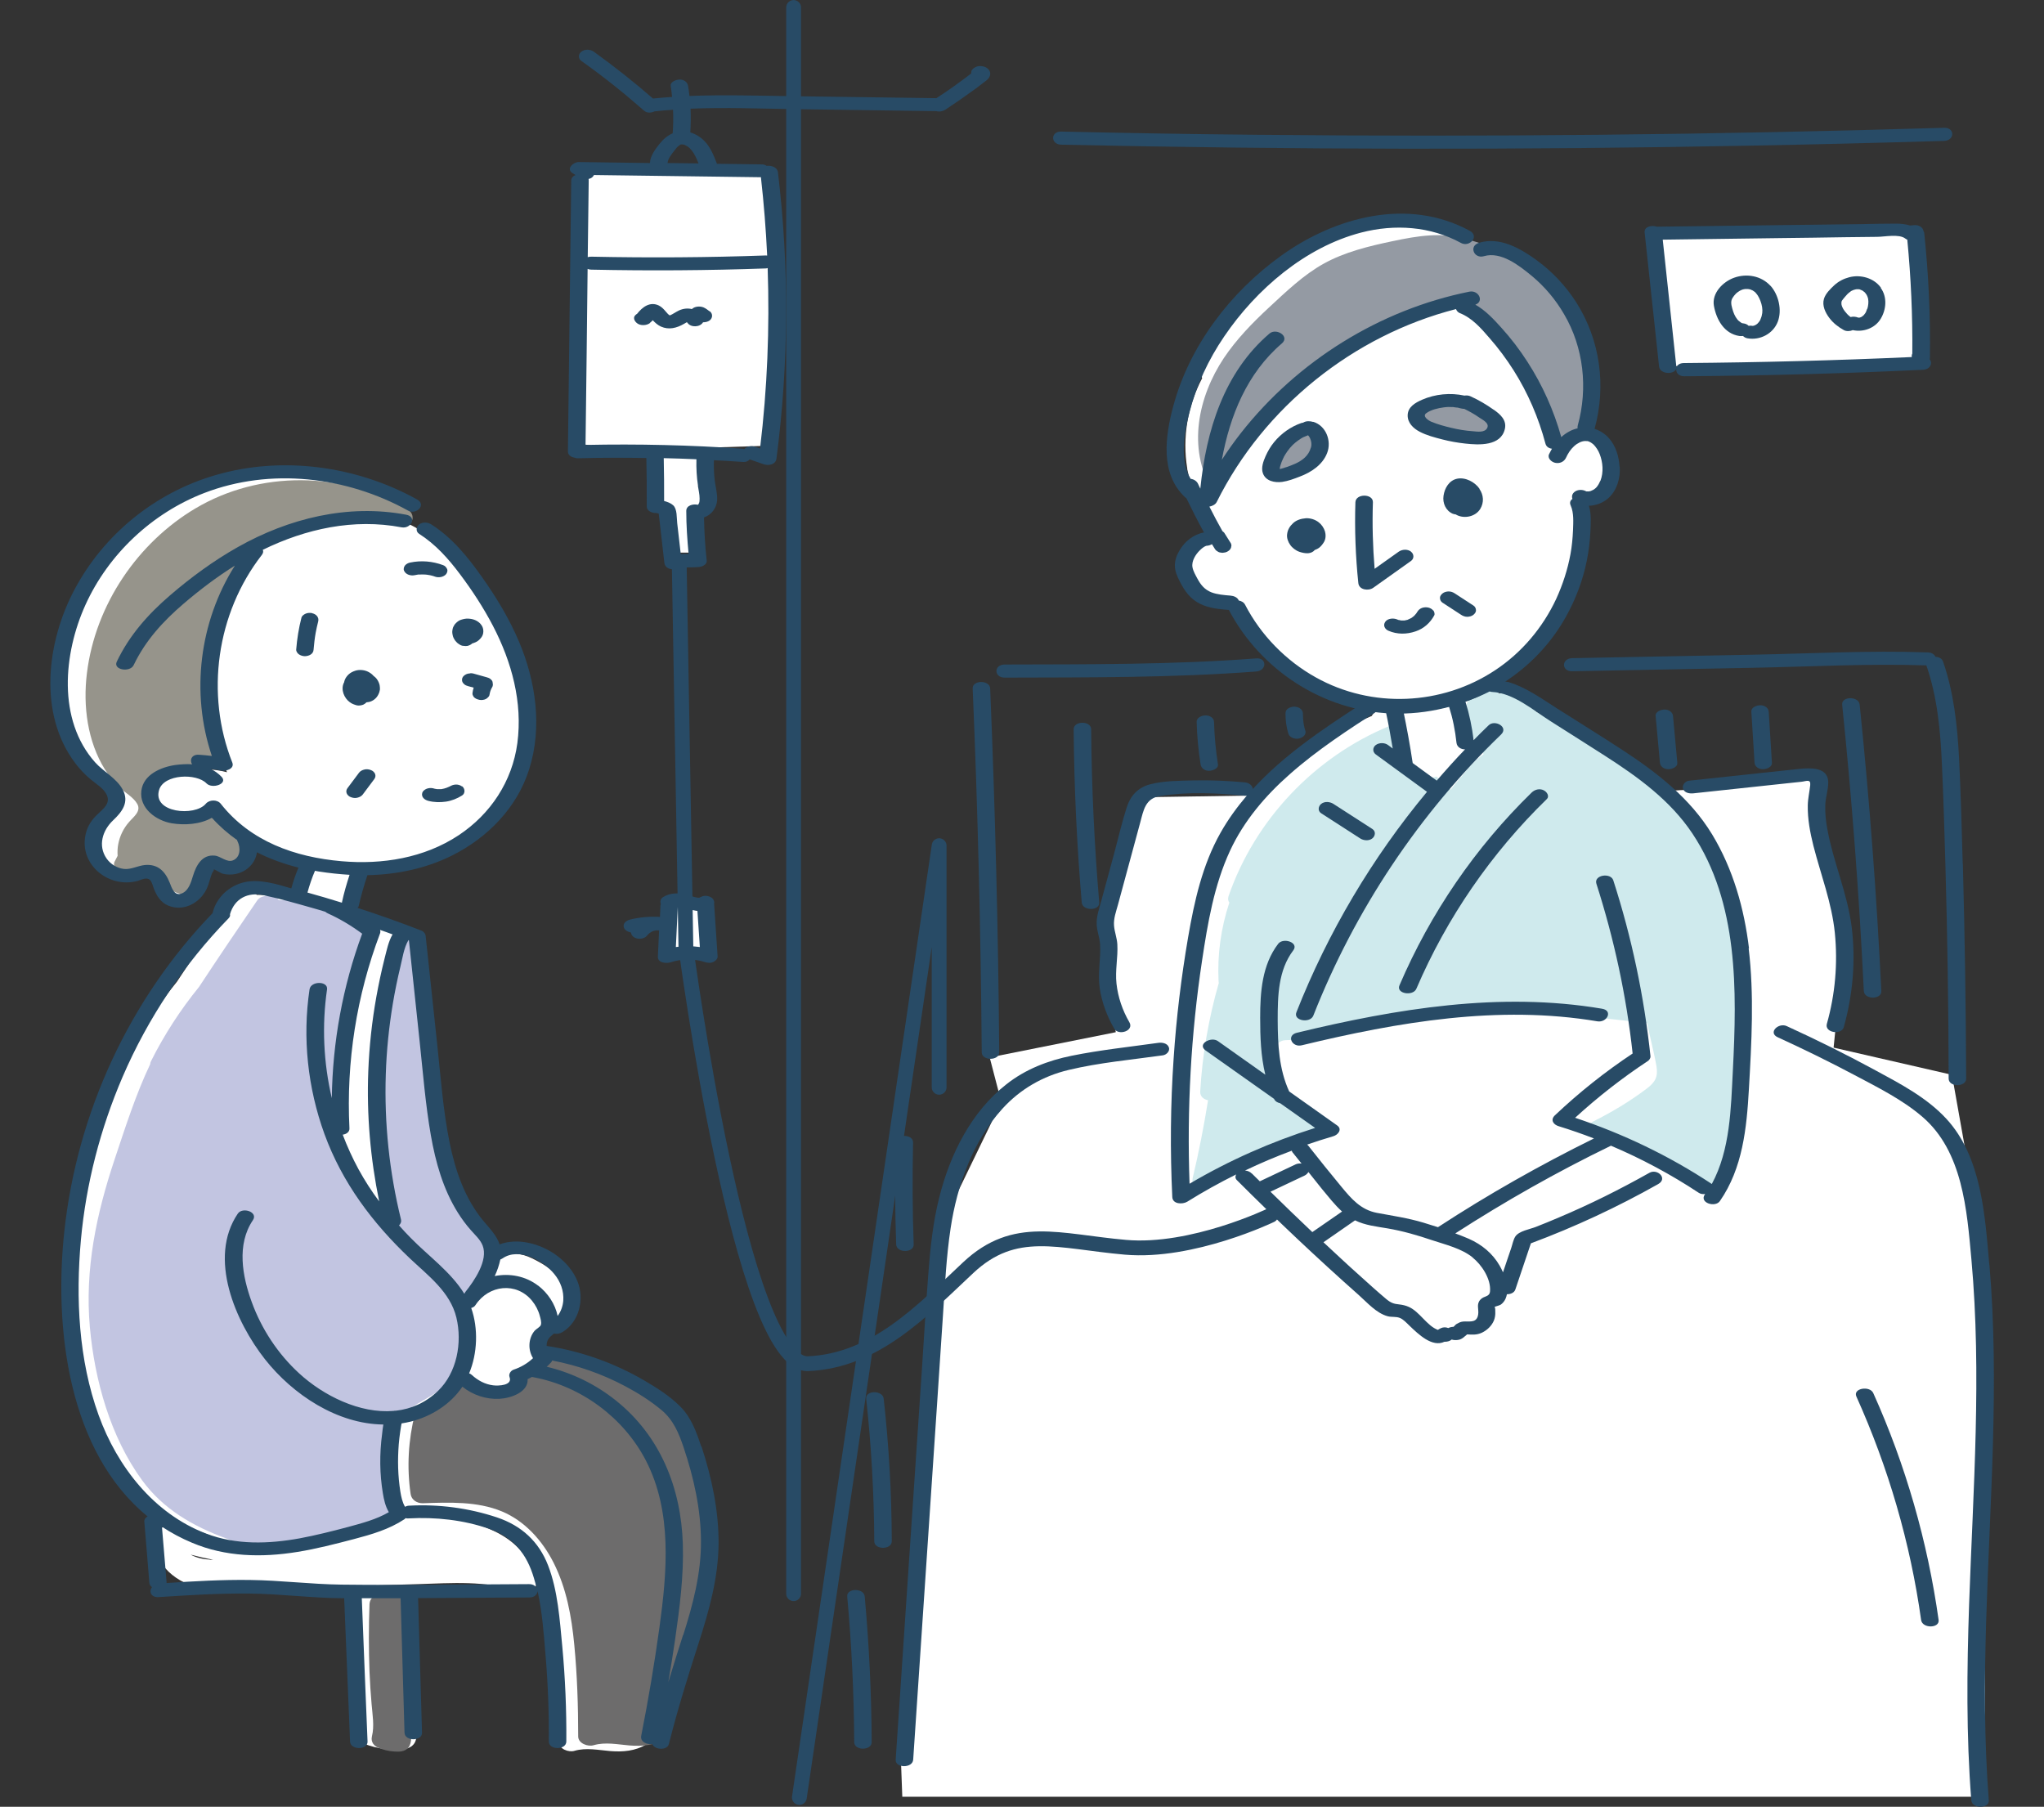 <?xml version="1.0" encoding="UTF-8"?><svg id="_レイヤー_2" xmlns="http://www.w3.org/2000/svg" viewBox="0 0 167 147.61"><rect x="0" y="0" width="167" height="147.61" fill="#333333" stroke="none"/><defs><style>.cls-1{fill:#c2c5e1;}.cls-2{fill:#fff;}.cls-3{fill:#284b66;}.cls-4{stroke:#284b66;stroke-linecap:round;stroke-linejoin:round;stroke-width:1.21px;}.cls-4,.cls-5{fill:none;}.cls-6{fill:#cfeaed;}.cls-7{fill:#96948b;}.cls-8{fill:#949aa3;}.cls-9{fill:#6d6c6c;}</style></defs><g id="_レイヤー_4"><path class="cls-2" d="m131.21,37.55c-.14-.84-.57-1.64-1.43-1.89.26-2.4.07-5.01-.43-7.33-.5-2.32-1.6-4.55-3.46-6.08-.77-.64-4.18-2.94-5.51-2.14-1.65-1.14-3.59-1.81-5.61-1.96-2.5-.18-4.86.65-7.08,1.72-2.19,1.05-4.05,2.48-5.58,4.36-1.43,1.74-2.53,3.72-3.61,5.69-.01.02-.03.05-.04.07-.01.02-.02.04-.03.06-.06.11-.12.22-.18.33-.11.2-.1.38-.03.52-1.2,2.26-1.63,4.85-1.22,7.37,0,.06,0,.11.03.18.08.44.18.87.31,1.3.06.19.22.31.41.37.11.2.23.4.36.6.04.06.1.11.16.16,0,.08.03.16.07.24.36.67.77,1.31,1.2,1.93-1.12.38-2.12,1.2-2.37,2.14-.02.09-.03.18-.04.26-.25.33-.38.75-.33,1.17.1.77.64,1.36,1.3,1.73.26.15.55.27.85.36.31.19.66.34,1.03.41.41.07.82.1,1.24.08.39.89.9,1.71,1.5,2.47.82,1.18,1.77,2.26,2.93,3.12.68.5,1.42.91,2.19,1.23.12.24.4.41.67.48.74.2,1.48.39,2.23.58.75.28,1.52.48,2.32.57.18.02.38.02.57-.02,0,.14.03.29.07.45.17.77.39,1.53.58,2.3.16.64.24,1.43.71,1.94.44.48,1.15.78,1.7,1.12.5.31,1.15.3,1.57-.15.56-.62,1.15-1.21,1.76-1.78.2-.18.39-.44.26-.73-.52-1.13-.9-2.32-1.1-3.54,1.01-.61,1.98-1.29,2.9-2.03.11-.06.22-.12.33-.18,1.51-.85,3.29-1.82,4.23-3.35.29-.47.43-1,.59-1.51,1.64-2.68,2.45-5.77,2.31-8.9.54-.12,1.03-.43,1.36-.93.53-.79.48-1.85.33-2.75Z"/><path class="cls-8" d="m129.66,33.22c-.03-.77-.11-1.54-.23-2.3-.03-1.71-.4-3.41-1.12-4.96-.39-.85-.94-1.9-1.65-2.73-.46-.76-1.08-1.36-1.92-1.58,0,0,0,0,0-.01-1.45-1.02-3.16-1.59-4.84-2.09-2.07-.62-4.09-.28-6.16.16-1.9.4-3.88.88-5.59,1.83-1.66.92-3.1,2.31-4.48,3.59-1.35,1.25-2.64,2.58-3.67,4.11-2.12,3.18-2.99,7.36-.98,10.79,0,0,0,0,0,0,0,0,0,0,0,0,.02.04.04.07.06.11.16-.27.34-.53.52-.78,0,0,0-.01.01-.02-.02-.11-.05-.21-.06-.32.17-.03.32-.12.41-.28,1.15-2.11,2.52-4.08,4.07-5.89.19-.19.38-.37.58-.56.08-.02.16-.06.23-.12.6-.59,1.23-1.16,1.87-1.7.86-.68,1.75-1.31,2.67-1.91,0,0,.01,0,.02,0,1.15-.67,2.29-1.35,3.44-2.02,1.98-1.01,4.1-1.77,6.28-1.84.02.07.04.13.06.19.06,0,.12.02.18.04,1.1.37,1.95,1.26,2.69,2.11.78.89,1.55,1.82,2.18,2.81.78,1.23,1.37,2.57,2.06,3.85.07.14.14.27.21.41.1-.04.19-.08.27-.13.11.26.21.53.3.8-.03.1-.07.19-.1.29.14.31.28.62.4.94.2.05.42.04.56-.04.48-.26.99-.55,1.33-.99.41-.52.43-1.13.41-1.76Z"/><path class="cls-2" d="m93.53,65.13l10.3-.16,24.1.16,12.84-.79,7.77-.95-.63,3.96s1.27,5.39,1.9,6.5.48,6.98.48,6.98l-.48,4.76,9.67,2.22,2.54,14.27.16,18.71v26h-88.46l-.16-4.28,2.54-29.8.95-12.84,4.76-9.83-.95-3.65,10.3-2.06-.63-5.39v-4.12l3.01-9.67Z"/><path class="cls-2" d="m41.36,52.87c-.8-2.18-2.03-4.2-3.5-6-.75-.91-1.57-1.77-2.43-2.58-.9-.85-1.74-1.58-3.02-1.7-1.2-.12-2.47-.02-3.68.08-1.26.1-2.51.27-3.73.6-2.25.61-4.53,1.6-5.43,3.9-1.06,2.71-1.88,5.65-2.13,8.55-.12,1.43-.07,2.87.18,4.28.11.64.26,1.28.47,1.9.12.36.26.7.4,1.05.02.05.04.09.06.14-1.16-.31-2.41-.32-3.57,0-.94.26-2.36.76-2.62,1.83-.29,1.2,1.07,1.95,2.08,1.96.93,0,1.86-.35,2.71-.79.17.29.4.54.65.76.84.75,1.86,1.35,2.87,1.84,1.03.51,2.14.89,3.26,1.14.21.05,1.22.07,1.35.27.03.04-.35.83-.38.92-.12.33-.25.66-.37.99-.08.21-.01.45.13.62-.03.3.14.58.47.7.68.25,1.35.49,2.03.74.56.21,1.43.08,1.5-.65.07-.67.29-1.27.66-1.82.11-.17.15-.32.14-.45,2.02-.13,4.06-.08,5.92-.94,2-.92,3.8-2.38,5.13-4.13,1.27-1.67,2.13-3.66,2.32-5.76.23-2.48-.6-5.15-1.44-7.45Z"/><path class="cls-2" d="m45.87,104.69c-.43-.7-1.12-1.2-1.83-1.59-.73-.4-1.6-.83-2.45-.62-.92.23-1.36,1.35-1.82,2.09-.51.82-1.03,1.64-1.54,2.46-.32.51.03.91.5,1.06-.3.8-.49,1.64-.55,2.5-.04.66-.08,1.54.28,2.11.41.64,1.24.93,1.97.94.73,0,1.51-.29,1.93-.91.18-.27.26-.58.43-.85.12-.2.28-.23.49-.34.31-.17.61-.39.75-.72.17-.38.02-.7.04-1.08.03-.6.78-.93,1.19-1.26,1.22-.97,1.4-2.48.6-3.79Z"/><path class="cls-2" d="m106.44,94.48c-.22-.39-.76-.53-1.18-.43-.7.17-1.36.43-1.99.77-.26.1-.53.19-.78.31-.21.1-.39.22-.54.39-.13.15-.24.38-.21.59.03.21.11.4.29.53.2.14.46.24.71.22.03,0,.07,0,.1,0,0,0,.02,0,.04,0,.05.01.12.03.02,0,0,0,0,0,.02,0,.21.06.42.09.65.04.21-.04.47-.16.6-.34.09-.13.15-.29.13-.44.11-.04.22-.09.34-.13.47-.19.94-.37,1.41-.56.37-.15.62-.56.41-.94Z"/><path class="cls-2" d="m136.05,95.55c-.82-.7-1.65-1.6-2.68-1.96-1.12-.39-2.16-.02-3.15.47-.13,0-.26.04-.38.1-1.48.76-2.92,1.6-4.33,2.5-.48.3-.96.61-1.42.94-1.47.66-2.96,1.27-4.38,2.02-.43.23-.86.47-1.28.72-.25.15-.76.56-.93.58-.19.02-.62-.16-.8-.21l-.82-.22-1.77-.47c-1-.26-2.18-.79-3.22-.71-1.09.08-2.02,1.12-2.83,1.76-.54.43-.28.89.18,1.11.82.91,1.63,1.83,2.46,2.73.74.8,1.54,1.55,2.57,1.96.52.21,1.1.3,1.58.58.51.29.44.68.73,1.12.6.91,2.05.6,2.93.38,2.12-.52,3.48-2.56,4.55-4.34.28-.46.54-.94.74-1.44.21-.52.24-1.19.52-1.67.24-.42.77-.57,1.2-.74.65-.26,1.31-.51,1.96-.77,2.79-1.09,5.57-2.19,8.36-3.28.55-.22.63-.81.2-1.18Z"/><path class="cls-2" d="m32.96,40.89c-5.57-3.1-12.76-3.19-18.35-.06-4.93,2.76-8.66,7.81-9.4,13.47-.35,2.68.05,5.56,1.55,7.85.35.53.76,1,1.22,1.43.48.45,1.25.82,1.59,1.4.35.6-.35,1.06-.71,1.46-.48.51-.8,1.13-.94,1.82-.27,1.35.19,3.07,1.61,3.56.54.19,1.13.17,1.68.03.29-.07.58-.18.86-.28.15-.06.65-.34.82-.28.22.08.32.75.41.98.26.63.82,1.12,1.5,1.25.67.12,1.49-.14,1.76-.81.29-.71-.04-1.51.32-2.21,0-.02.04-.05.07-.08.07.09.25.22.26.23.37.27.88.37,1.33.28.76-.15,1.31-.83,1.31-1.61-.01-1.82-2.1-2.57-3.6-2.63-1.21-.05-3.83.38-3.87-1.53-.04-2.01,2.4-2.33,3.88-2.39.39-.02,1.05-.24,1-.75-.45-4.75.06-9.75,1.82-14.22.8-2.03,2.21-3.22,4.25-3.94,2.29-.81,4.78-1.1,7.17-1.47.16-.03.32-.1.45-.21.27.19.67.23.97.19.26-.04.52-.07.78-.11.83-.11.91-1,.24-1.37Z"/><path class="cls-7" d="m33.26,41.6c-5.25-3.1-12.03-3.19-17.3-.06-4.65,2.76-8.17,7.81-8.86,13.47-.33,2.68.05,5.56,1.47,7.85.33.53.71,1,1.15,1.43.45.45,1.18.82,1.5,1.4.33.6-.33,1.06-.67,1.46-.45.51-.76,1.13-.89,1.82-.06.3-.07.63-.05.95-.08.16-.17.32-.25.48-.17.36.17.7.46.85.04.02.08.03.11.05.04.08.06.17.11.25.11-.05.23-.08.36-.11,0,0,.01,0,.02,0,.12.02.25.02.38.02.09.02.18.06.26.11.58-.13,1.16-.11,1.66.33.18.16.32.35.44.55.14-.05.28-.11.42-.16,0,0,0,0,0,0,.1.13.21.25.34.36.23.19.52.31.83.38.05.13.12.25.19.36.08-.11.16-.22.25-.32.34,0,.67-.09.94-.28.57-.4.66-1.13.96-1.71.11-.21.24-.37.42-.52,0,0,.01,0,.02-.01.1.04.24.11.27.12.7.29,1.82.24,2.16-.56.32-.76-.43-1.35-.91-1.81-.24-.23-.48-.49-.73-.74,0-.02,0-.03,0-.05-.02,0-.04,0-.06-.01-.39-.37-.83-.7-1.35-.79-.45-.07-.93.02-1.34.22-.16.08-.34.22-.51.34-.55-.14-1-.44-1.13-1.04-.36-.09-.71-.23-1.03-.44-.32-.2-.51-.6-.39-.97.52-1.71,2.68-1.84,4.1-1.26.09-.01.17-.02.26-.03-.02-.4.17-.83.6-.89.4-.06,1.01.03.94-.47-.05-.33-.24-.66-.36-.97-.14-.38-.23-.76-.33-1.15-.44-1.72-.54-3.5-.39-5.26.15-1.81.48-3.6,1.15-5.29.3-.75.65-1.43,1.12-2.09.31-.43.66-.86.89-1.35-.13-.35-.06-.76.35-1.01,3.77-2.26,8.39-2.93,12.76-2.39.22-.32.12-.8-.31-1.05Z"/><path class="cls-8" d="m107.54,35.65c-.2-.14-.46-.23-.71-.22-.24,0-.51.06-.71.22-.71.6-1.33,1.3-1.79,2.11-.07.08-.11.17-.12.28-.03.1-.02.2.02.3.07.2.27.37.46.45.24.1.52.14.77.08.08-.03.16-.05.24-.08.14-.06.26-.15.36-.27.33-.57.74-1.1,1.2-1.56.09-.08.18-.17.27-.24.16-.13.29-.31.29-.53,0-.2-.13-.42-.29-.53Z"/><path class="cls-8" d="m121.44,33.89c-.95-.35-1.93-.58-2.93-.69-.08-.03-.16-.06-.24-.1-.35-.16-.89-.14-1.22.12-.09.04-.17.08-.24.13-.04.03-.08.06-.11.1-.32.06-.61.26-.61.63,0,.39.4.55.71.65.46.15.91.3,1.37.45.43.14.86.28,1.3.35.54.08,1.08.07,1.62-.02.21-.03.4-.19.48-.38.15-.09.28-.22.33-.38.1-.35-.11-.72-.46-.85Z"/><path class="cls-2" d="m142.02,77.18c-.47-2.9-1.37-5.69-2.88-8.22-1.42-2.37-3.39-4.39-5.58-6.07-2.27-1.73-4.78-3.12-7.37-4.31-.48-.31-.96-.62-1.45-.91-1.65-.98-3.66-1.62-5.39-.44-.14.1-.32.34-.29.53.15,1.23.45,2.41.92,3.54-.82.91-1.63,1.83-2.45,2.74-.85-.76-1.69-1.52-2.53-2.29-.56-.51-.65-.84-.62-1.58.03-.68-.15-1.25-.51-1.82-.38-.61-1.54-.42-1.79.14-6.09,2.52-10.96,7.65-13.12,13.88-.08.22-.04.4.06.54-.68,2.06-.99,4.22-.88,6.42,0,.05.01.09.02.14-.83,2.89-1.35,5.87-1.52,8.88-.02.39.27.63.64.71-.34,2.12-.75,4.23-1.25,6.33-.23.96,1.08,1.08,1.67.73,2.95-1.76,6.2-2.92,9.59-3.48.36-.06.93-.48.7-.92-.47-.89-1.09-1.64-1.94-2.18-.41-.26-.96-.38-1.34-.66-.37-.27-.43-.94-.51-1.36-.15-.8-.32-1.9.23-2.59.33-.42.89-.52,1.38-.64.63-.15,1.26-.29,1.89-.43,1.96-.44,3.92-.88,5.88-1.28,2.24-.15,4.46-.43,6.66-.84,4.32-.02,8.68.58,12.93,1.03.07.33.15.67.22,1,.18.85.41,1.7.55,2.55.14.86-.12,1.29-.79,1.8-1.37,1.04-2.86,1.93-4.4,2.7-.73.36-.54,1.22.24,1.37,3.61.67,6.94,2.23,9.78,4.55.4.33,1.53.33,1.67-.33,1.29-6.3,2.62-12.79,1.59-19.23Z"/><path class="cls-6" d="m142.8,79.91c-.53-4.65-2.03-9.16-4.49-13.14-1.01-1.12-2.13-2.13-3.32-3.04-2.27-1.73-4.78-3.12-7.37-4.31-.48-.31-.96-.62-1.45-.91-.2-.12-.4-.23-.61-.34-.11-.14-.24-.28-.35-.41-.65-.71-1.48-1.17-2.47-1.14-.08,0-.16.02-.24.03-.45-.44-1.45-.32-1.71.21-.08,0-.15,0-.22.02-.16.04-.31.1-.44.19-.14.1-.32.34-.29.53.02.1.04.2.05.3-.11.37-.02.79.06,1.17.09.44.24.87.44,1.27.11.23.32.39.56.48.08.27.17.54.26.8-.68.46-1.23,1.08-1.74,1.74-.33.37-.64.75-.94,1.14-.39-.35-.78-.71-1.17-1.06-.03.01-.06.03-.1.04-.99.3-1.66-.74-2-1.49-.36-.78-.65-1.6-.83-2.43-.06-.28,0-.54.16-.75-.44-.03-.93.17-1.09.51-6.09,2.52-10.96,7.65-13.12,13.88-.08.22-.04.4.06.54-.68,2.06-.99,4.22-.88,6.42,0,.05.01.09.02.14-.83,2.89-1.35,5.87-1.52,8.88-.02.39.27.63.64.71-.34,2.12-.75,4.23-1.25,6.33-.11.48.16.75.53.86.97-.52,1.99-.94,3.01-1.33.07-.07.15-.14.26-.19,2.43-1.11,4.83-2.31,7.3-3.34-.76-.46-1.48-.98-2.13-1.59-1.35-1.27-2.18-2.93-2.26-4.79-.02-.47.41-.85.86-.86.6,0,1.19-.11,1.78-.12.25,0,.43.08.57.21.58-.14,1.16-.26,1.73-.4,1.96-.44,3.92-.88,5.88-1.28,2.24-.15,4.46-.43,6.66-.84,4.32-.02,8.68.58,12.93,1.03.07.33.15.67.22,1,.18.85.41,1.7.55,2.55.14.86-.12,1.29-.79,1.8-1.37,1.04-2.86,1.93-4.4,2.7-.48.24-.56.69-.34,1.01,1.01-.37,2.2.05,3.13.49.53.26,1.03.57,1.5.92.11.08.21.16.32.25,1.94.81,3.76,1.89,5.41,3.24.01,0,.03.02.04.02.57-1.18,1.17-2.35,1.6-3.59.75-2.21.99-4.67,1.14-6.99.15-2.37.11-4.75-.16-7.1Z"/><polygon class="cls-2" points="135.38 19.47 136.18 29.93 157.1 29.46 156.47 19 135.38 19.47"/><polygon class="cls-2" points="62.62 14.24 63.25 23.12 62.3 36.43 57.23 36.59 57.86 41.19 56.6 41.98 56.75 45.15 55.17 45.15 54.69 41.66 53.42 40.71 53.42 37.07 47.4 36.27 47.08 20.42 47.4 14.56 47.72 13.92 62.62 14.24"/><polygon class="cls-2" points="55.33 74 54.69 77.97 57.7 78.13 57.86 74.64 55.33 74"/><path class="cls-2" d="m31.03,124.81c.72-.4,1.43-.8,2.13-1.22-.05-.04-.1-.08-.16-.11,0,0,0,0,0-.01-.05-.41-.39-.67-.77-.73-.01-.12-.02-.24,0-.39.03-.51.07-1.02.11-1.53.07-1.02.14-2.03.21-3.05.05-.77,0-1.45.75-1.83.66-.34,1.3-.69,1.86-1.18,1.09-.93,1.93-2.13,2.43-3.48.24-.65.4-1.34.47-2.02.04-.33.05-.66.04-.99,0-.35-.18-.85-.13-1.18.08-.53.63-1.16.93-1.63.4-.63.77-1.29.86-2.05.21-1.71-1.12-3.24-1.84-4.68-1.55-3.09-2.53-6.44-3.17-9.83-.74-3.94-1.03-7.95-1.31-11.95-.03-.42-.37-.62-.73-.72l-6.82-2.02c-1.58-.47-3.25-1.14-4.91-1.1-.35-.49-1.43-.46-1.75,0-1.61,2.35-3.2,4.71-4.77,7.09-1.52,1.87-2.84,3.9-3.93,6.08-.04.08-.06.16-.06.23-1.19,2.5-2.04,5.19-2.91,7.79-1.49,4.46-2.44,8.97-2.02,13.69.39,4.33,1.68,8.98,4.28,12.53,1.72,2.35,4.17,3.75,6.82,4.72,1.65.68,3.36,1.18,5.12,1.47.44.07,1.06-.04,1.23-.52.03-.09.04-.17.03-.25,2.59-.02,5.18-.47,7.65-1.36.12.08.25.14.38.2Z"/><path class="cls-1" d="m39.7,104.5c.4-.5,1.11-1.44.7-2.08-.23-.35-.15-.69.05-.93-.97-1.65-2.25-3.1-3.13-4.8-1.06-2.05-1.08-4.24-1.59-6.43-.27-1.14-.58-2.28-.75-3.44-.18-1.23-.16-2.46-.2-3.69-.08-2.19-.92-4.35-.51-6.54l-6.58-1.95c-1.58-.47-3.25-1.14-4.91-1.1-.35-.49-1.43-.46-1.75,0-1.61,2.35-3.2,4.71-4.77,7.09-1.52,1.87-2.84,3.9-3.93,6.08-.04.08-.06.16-.06.23-1.19,2.5-2.04,5.19-2.91,7.79-1.49,4.46-2.44,8.97-2.02,13.69.39,4.33,1.68,8.98,4.28,12.53,1.72,2.35,4.17,3.75,6.82,4.72,1.07.44,2.17.8,3.3,1.08,1.01-.17,2.05-.25,3.09-.32,0-.02,0-.04,0-.05.29,0,.58-.01.87-.02,2.58-.57,5.04-1.62,7.36-2.93-.73-1.51-1.17-3.2-1.23-4.83-.03-.8.03-1.66.47-2.35.41-.66,1.07-1.12,1.72-1.51,1.39-.83,2.76-1.51,3.66-2.93.43-.68.63-1.45.7-2.24.09-1.08-.34-2.17-.02-3.23.24-.78.85-1.2,1.34-1.81Z"/><path class="cls-2" d="m43.78,129.16c-.03-.13-.07-.24-.1-.36.13-.29.05-.63-.31-.85-.02-.05-.04-.1-.06-.14,0,0,0,0,0,0,.17-.42-.19-.72-.54-.86-1.91-2.48-5.82-3.04-8.79-3.24-1.15-.08-2.1.11-3.14.6-.99.46-2,.87-3.05,1.18-2.05.6-4.18.89-6.32.86-2.26-.03-4.5-.43-6.62-1.17-.21-.66-1.66-.76-1.94,0-.01.03-.01.06-.02.09-.06.1-.11.21-.11.35,0,.03,0,.05,0,.08-.37,2.12,1.78,3.73,3.72,4.06,1.36.23,2.76.11,4.13.07,1.5-.05,3-.09,4.51-.14,3-.09,6.01-.18,9.01-.27,2.71-.08,5.57-.32,8.18.6.62.22,1.64,0,1.47-.85Zm-26.64-1.74c-.53-.03-1.1-.15-1.56-.41.6.16,1.21.3,1.83.42-.09,0-.18,0-.27,0Z"/><path class="cls-2" d="m33.98,140.98c-.04-.67-.08-1.34-.12-2.01-.16-2.68-.31-5.36-.47-8.04-.03-.59-.73-.83-1.26-.73-.36-.22-.99-.19-1.35.09-.57-.28-1.57-.08-1.6.62-.1,1.83-.1,3.67.01,5.51.05.88.13,1.76.23,2.63.1.86.34,1.8.05,2.64-.17.5.3.8.7.92.59.19,1.19.29,1.81.32.53.03,1.27.06,1.7-.31.49-.41.32-1.09.29-1.65Z"/><path class="cls-9" d="m33.57,141.14c-.03-.67-.06-1.34-.08-2.01-.11-2.68-.22-5.36-.33-8.04-.02-.59-.51-.83-.89-.73-.25-.22-.7-.19-.95.09-.4-.28-1.1-.08-1.13.62-.07,1.83-.07,3.67,0,5.51.04.88.09,1.76.17,2.63.07.86.24,1.8.03,2.64-.12.5.21.8.49.92.42.19.84.29,1.28.32.38.03.89.06,1.2-.31.34-.41.22-1.09.2-1.65Z"/><path class="cls-2" d="m57.97,123.7c-.13-3.76-1.12-7.79-4.35-10.1-1.69-1.2-3.78-2.05-5.76-2.62-1.95-.56-3.94-.37-5.31,1.24-.37.43-.92,1.55-1.56,1.57-.43.01-.95-.4-1.36-.55-.52-.19-1.05-.28-1.6-.2-.88.12-1.56.65-2.18,1.24-.4.39-.99,1.21-1.6,1.21-.12,0-.26.02-.38.07-.53-.28-1.39-.19-1.54.4-.54,2.16-.67,4.36-.35,6.56.07.48.52.76,1,.75,2.15-.07,4.44-.17,6.46.67,1.87.78,3.3,2.38,4.21,4.17,1.06,2.09,1.48,4.41,1.7,6.72.24,2.49.32,4.99.32,7.49,0,.58.8.86,1.26.72.97-.28,1.96-.06,2.94.02,1.01.08,2.04,0,2.92-.54.83-.5,1.36-1.3,1.79-2.15.52-1.02.96-2.08,1.34-3.15,1.53-4.28,2.2-8.99,2.04-13.52Z"/><path class="cls-9" d="m57.85,121.98c-.2-1.24-.44-2.48-.88-3.66-.34-.92-.75-1.82-1.06-2.75-.04-.04-.07-.09-.11-.12-.75-.77-1.65-1.42-2.56-2-1.91-1.22-4.09-2.21-6.36-2.48-.35-.04-.67-.22-.79-.53-.74.23-1.42.65-1.99,1.32-.08.1-.17.23-.27.37-.04,0-.08-.01-.11-.01-.02,0-.03,0-.05,0-.17,0-.3.03-.46.08-.17.05-.34.12-.47.25-.07.06-.15.13-.21.21-.05.06-.08.14-.12.21,0,.02-.02.04-.02.05-.04.1-.05.22-.06.32,0,.01,0,.03,0,.04-.02,0-.03,0-.05,0-.42.46-.97.74-1.61.73-.52,0-1.03-.15-1.53-.29-.17-.18-.33-.37-.51-.55-.44-.45-1.17-.54-1.69-.17-.22.16-.42.4-.61.59-.46.45-.92.91-1.38,1.36-.46-.05-.94.11-1.05.55-.54,2.16-.67,4.36-.35,6.56.07.48.52.76,1,.75,2.15-.07,4.44-.17,6.46.67,1.87.78,3.3,2.38,4.21,4.17,1.06,2.09,1.48,4.41,1.7,6.72.24,2.49.32,4.99.32,7.49,0,.58.8.86,1.26.72.97-.28,1.96-.06,2.94.02,1.01.08,2.04,0,2.92-.54.11-.07.2-.15.3-.22.46-1.8.88-3.61,1.3-5.42.55-2.36,1.24-4.68,1.74-7.05.52-2.48.57-4.88.17-7.38Z"/><path class="cls-2" d="m32.25,76.59c.33-1.02-1.63-1.31-1.93-.4-1.16,3.57-1.82,7.25-2.09,10.98-.07.92-.11,1.85-.15,2.77-.04.92-.15,1.87-.09,2.79.05.8.47,1.52.79,2.24.4.9.8,1.8,1.21,2.7.38.85,2.27.64,1.93-.4-.94-2.82-1.48-5.72-1.63-8.69,0-.14-.05-.25-.12-.35.03-.35.05-.71.08-1.06.26-3.61.9-7.14,2.02-10.58Z"/><path class="cls-3" d="m57.29,118.17c-.39-1.18-.81-2.36-1.71-3.26-.84-.85-1.89-1.51-2.91-2.11-2.46-1.44-5.17-2.41-7.99-2.84,0,0-.01,0-.02,0,0-.19.03-.38.14-.56.11-.19.3-.3.46-.45.24.05.5,0,.71-.13,1.38-.85,1.8-2.72,1.2-4.17-.67-1.62-2.34-2.78-4.02-3.12-.78-.16-1.59-.14-2.33.13-.23-.69-.76-1.25-1.28-1.86-1.56-1.85-2.35-4.18-2.82-6.52-.52-2.59-.71-5.25-.99-7.87-.32-2.97-.63-5.95-.95-8.92-.02-.21-.15-.38-.35-.46-1.72-.67-3.46-1.29-5.22-1.86.05-.05.09-.1.1-.16.19-.85.43-1.68.71-2.51,2.38-.05,4.75-.53,6.9-1.6,2.92-1.46,5.33-3.91,6.32-7.07,1.08-3.43.54-7.16-.84-10.42-.79-1.86-1.84-3.6-3.01-5.25-1.15-1.63-2.43-3.22-4.14-4.31-.29-.19-.72-.23-1.01,0-.24.19-.29.57,0,.76,1.35.86,2.4,2.04,3.35,3.31,1,1.33,1.92,2.74,2.69,4.22,1.53,2.94,2.43,6.24,1.99,9.57-.42,3.13-2.19,5.8-4.8,7.53-2.81,1.86-6.25,2.41-9.56,2.12-3.81-.33-7.45-1.62-9.87-4.69-.29-.37-.94-.35-1.23,0-.89,1.05-4.38.75-3.81-1.14.4-1.3,3.06-1.37,3.87-.53.46.48,1.79.04,1.23-.54-.26-.27-.56-.48-.88-.64.29.04.59.08.88.14.36.06,1.08-.15.88-.66-2.22-5.6-1.29-12.2,2.41-16.96.12-.16.14-.3.08-.42,3.51-1.72,7.44-2.58,11.33-1.84.79.15,1.3-.86.38-1.03-4.75-.9-9.6.3-13.76,2.65-1.98,1.12-3.81,2.46-5.53,3.94-1.8,1.55-3.32,3.26-4.35,5.42-.32.67,1.08.9,1.38.28.96-2.01,2.4-3.58,4.08-5.02,1.32-1.13,2.72-2.19,4.19-3.11-2.9,4.58-3.62,10.4-1.88,15.55-.35-.04-.7-.08-1.05-.1-.61-.04-.79.45-.56.78-.46-.03-.93,0-1.39.06-1.16.17-2.6.78-2.76,2.1-.18,1.44,1.2,2.44,2.48,2.66,1.03.17,2.32.1,3.28-.45.63.7,1.32,1.3,2.06,1.82,0,.04.02.07.04.11.25.51.25,1.3-.38,1.55-.5.2-1-.35-1.5-.39-1.03-.09-1.5.8-1.76,1.65-.16.51-.34,1.19-.89,1.43-.64.27-.84-.43-1.02-.88-.37-.92-.97-1.53-2.03-1.43-.58.06-1.11.38-1.7.32-.56-.06-1.1-.39-1.42-.85-.73-1.05-.33-2.31.53-3.12.73-.69,1.34-1.48.79-2.5-.5-.94-1.56-1.46-2.26-2.24-3.1-3.48-2.58-8.91-.79-12.86,1.88-4.15,5.45-7.5,9.7-9.14,5.42-2.09,11.64-1.35,16.67,1.44.65.36,1.53-.47.72-.92-4.95-2.74-11.02-3.58-16.48-1.98-4.93,1.44-9.12,4.84-11.52,9.38-2.24,4.22-2.98,10.11.08,14.15.36.48.78.92,1.24,1.31.45.38,1.11.75,1.35,1.32.3.7-.37,1.15-.81,1.58-.41.4-.74.87-.89,1.43-.71,2.53,1.77,4.63,4.2,3.98.32-.09.73-.34,1.01-.08.18.17.25.54.34.76.23.56.54,1.06,1.12,1.32,1.26.55,2.63-.19,3.18-1.36.14-.29.21-.6.31-.91.04-.11.07-.24.12-.35.05-.11.23-.3.12-.34.23.06.58.34.8.38.31.07.65.08.97.02.96-.17,1.67-.91,1.78-1.78,1.06.54,2.2.95,3.39,1.25,0,0,0,0,0,.01-.23.55-.42,1.12-.58,1.69-1.24-.37-2.61-.78-3.82-.51-1.24.28-2.29,1.23-2.6,2.48,0,.02,0,.03,0,.04-6.8,7.02-11.1,16.34-12.13,26.06-.85,7.93.35,17.97,6.81,23.24-.16.09-.28.23-.27.41.14,1.67.28,3.33.41,5,.01.16.1.28.22.37-.27.33-.1.85.54.81,2.49-.16,4.98-.32,7.47-.29,2.5.03,4.98.36,7.48.38.07,0,.14,0,.21,0,.16,3.9.32,7.81.48,11.71.03.71,1.46.71,1.43,0-.16-3.9-.32-7.8-.47-11.71,1.06,0,2.11,0,3.17,0,.11,3.66.21,7.33.32,10.99.02.71,1.45.71,1.43,0-.11-3.67-.21-7.33-.32-11,3.03-.01,6.06-.04,9.09-.05.44,0,.66-.27.67-.53.38,1.71.51,3.49.65,5.22.2,2.35.29,4.72.27,7.08,0,.71,1.42.71,1.43,0,.02-2.59-.09-5.19-.33-7.77-.21-2.19-.36-4.55-1.16-6.62-.76-1.96-2.18-3.25-4.17-3.92-2.31-.77-4.75-1.09-7.18-.96-.13,0-.24.04-.34.09-.22-.38-.31-.81-.38-1.24-.1-.64-.16-1.29-.18-1.93-.02-.65,0-1.29.05-1.94.03-.35.07-.69.12-1.04.02-.15.05-.3.07-.45.01-.07.03-.14.04-.21.25-.04.5-.09.75-.15,1.68-.42,3.25-1.41,4.22-2.85.84.68,1.95,1.05,3.03.99.93-.05,2.36-.54,2.3-1.61.12-.05.24-.12.36-.18.04.01.08.03.13.03,3.88.73,7.35,3.29,9.17,6.8,2.17,4.2,1.73,9.11,1.11,13.63-.41,2.97-.91,5.92-1.49,8.86-.1.49.46.74.9.67.19.49,1.22.55,1.36,0,.7-2.78,1.55-5.51,2.43-8.24.85-2.63,1.6-5.31,1.63-8.09.02-2.71-.55-5.4-1.39-7.96Zm-25.21-41.84c-.35.59-.49,1.33-.66,1.98-.26,1.03-.48,2.07-.67,3.12-.36,2.01-.58,4.04-.66,6.08-.14,3.57.17,7.14.89,10.64-.62-.83-1.18-1.7-1.68-2.61-.5-.92-.93-1.87-1.3-2.84.3-.04.57-.22.55-.52-.27-5.43.58-10.84,2.5-15.92.04-.1.03-.2,0-.29.34.12.69.24,1.03.37Zm-6.35-5.19c.11.02.21.05.32.06.83.13,1.67.22,2.51.27-.24.74-.46,1.49-.62,2.24,0,.02,0,.03,0,.04-.94-.29-1.87-.57-2.82-.83.17-.61.37-1.21.62-1.79Zm7.31,52.98s.07-.06.1-.09c.07.02.15.03.24.02,2.21-.12,4.47.12,6.58.85,1.99.69,3.09,2.06,3.67,4.05.08.26.15.53.21.8-.08-.19-.29-.33-.62-.33-5.11.02-10.22.1-15.32.04-2.5-.03-4.98-.35-7.48-.38-2.27-.03-4.54.1-6.81.25,0-.02,0-.05,0-.07-.13-1.51-.25-3.02-.38-4.53.76.5,1.57.94,2.46,1.31,2.74,1.16,5.7,1.22,8.6.75,1.56-.25,3.1-.65,4.63-1.05,1.44-.38,2.86-.79,4.12-1.62Zm2.74-10.48c-1.02.97-2.19,1.47-3.42,1.61-.07,0-.14,0-.21.02-2.75.23-5.72-1.24-7.72-3.08-1.73-1.59-3.06-3.61-3.86-5.81-.77-2.1-1.25-4.71.09-6.69.46-.68-.85-1.1-1.23-.54-2.46,3.63-.19,8.84,2.22,11.9,2.28,2.89,5.9,5.29,9.67,5.33-.05.26-.07.53-.1.77-.11.81-.16,1.64-.15,2.46.01.8.08,1.59.21,2.38.09.55.21,1.08.49,1.55-1.03.6-2.19.9-3.33,1.21-1.31.35-2.63.68-3.96.93-2.54.46-5.19.55-7.64-.39-4.27-1.63-7.26-5.47-8.78-9.67-1.64-4.53-1.88-9.55-1.45-14.32.42-4.59,1.59-9.1,3.41-13.33,2.07-4.8,5.01-9.2,8.65-12.94.12-.12.15-.24.12-.34.38-1.29,1.46-1.83,2.76-1.55,1.36.29,2.71.68,4.05,1.06.33.09.65.19.98.29.05.05.12.09.2.13,1,.45,1.93,1.01,2.81,1.66-1.59,4.31-2.42,8.86-2.48,13.44-.68-2.9-.82-5.93-.39-8.89.1-.69-1.32-.71-1.43,0-.59,3.96-.15,8.05,1.22,11.82,1.45,3.97,3.92,7.26,6.97,10.15,1.49,1.41,3.31,2.75,3.81,4.85.49,2.04.04,4.51-1.51,5.99Zm2.21-8.02s-.04.04-.06.07c-1.1-1.78-2.92-3.07-4.36-4.54-.33-.34-.66-.68-.97-1.04.13-.12.21-.28.16-.49-.95-3.87-1.37-7.86-1.24-11.84.06-1.95.26-3.89.58-5.81.17-1,.37-1.99.61-2.98.17-.68.28-1.54.66-2.18.01,0,.03,0,.04.01.29,2.77.59,5.53.88,8.3.27,2.54.47,5.1.91,7.62.39,2.22,1,4.4,2.2,6.32.32.51.67.99,1.07,1.44.34.39.77.77.96,1.25.48,1.21-.68,2.89-1.4,3.79-.02.02-.02.04-.04.06Zm6.2,2.63c-.07.17-.39.33-.51.47-.52.62-.56,1.56-.13,2.24-.46.43-.99.74-1.59.94-.23.08-.42.36-.33.6.27.7-.92.73-1.33.68-.67-.08-1.26-.4-1.75-.85-.06-.06-.14-.1-.22-.13.68-1.62.76-3.67.17-5.34.14-.04.27-.11.35-.24,1.08-1.65,3.34-1.91,4.62-.35.3.37.52.79.64,1.26.05.17.15.53.08.7Zm-.23-3.22c-1.02-.78-2.32-1.02-3.54-.78.21-.44.36-.89.46-1.36.06-.02.13-.05.19-.09,1.33-.91,3.33.19,4.22,1.29.51.62.79,1.38.73,2.19-.04.45-.2.88-.46,1.23-.2-.98-.81-1.88-1.59-2.48Zm11.85,28.54c-.41,1.29-.82,2.57-1.21,3.87.2-1.17.39-2.34.56-3.51.37-2.58.71-5.18.63-7.78-.14-4.58-1.84-8.84-5.48-11.74-1.65-1.32-3.59-2.26-5.64-2.75.13-.12.25-.24.37-.37.03-.04.06-.09.07-.14,2.09.4,4.09,1.1,5.97,2.1,1.04.55,2.07,1.2,2.98,1.96.96.81,1.4,1.87,1.79,3.03.83,2.47,1.41,5.05,1.42,7.66.02,2.65-.66,5.19-1.45,7.69Z"/><path class="cls-3" d="m25.51,50.09c-.18-.03-.38-.03-.55.05-.13.06-.29.17-.33.32-.22.86-.36,1.73-.43,2.61-.01.14.1.3.21.38.13.1.34.16.5.16.33-.01.69-.17.71-.53.04-.46.09-.92.17-1.37.06-.32.13-.64.21-.95.08-.33-.18-.6-.5-.66Z"/><path class="cls-3" d="m34.22,46.94s-.03,0-.05,0c-.03,0-.04,0,.07,0h0s-.01,0-.02,0Z"/><path class="cls-3" d="m36.53,46.49c-.06-.14-.18-.27-.33-.32-.86-.32-1.79-.4-2.69-.21-.16.03-.33.12-.43.25-.08.11-.13.28-.07.41.14.33.55.44.88.37.09-.02.18-.04.27-.05,0,0,0,0,.01,0,.01,0,.03,0,.05,0,.02,0,.03,0,.05,0-.01,0-.02,0-.03,0,.17-.01.35-.01.52,0,0,0,0,0,0,0,0,0-.01,0-.02,0,.04,0,.08,0,.12.01.08.01.17.03.25.04s.16.04.24.06c0,0,.01,0,.02,0,.04.01.07.03.11.04.18.07.36.09.55.05.15-.03.34-.12.43-.25.08-.12.13-.27.07-.41Z"/><path class="cls-3" d="m34.77,46.94c.18.03.06,0,0,0h0Z"/><path class="cls-3" d="m39.27,50.98c-.13-.14-.27-.24-.45-.32-.19-.08-.37-.11-.58-.12-.2-.01-.4.04-.59.1-.18.06-.32.18-.45.32-.07.07-.11.16-.16.25-.02.04-.04.09-.05.14-.02.09-.04.19-.04.28,0,.09.02.19.04.28.03.15.1.28.18.4.06.08.13.15.2.22.08.07.17.12.27.18.08.04.17.06.27.06.09.02.19.01.28,0,.13-.03.29-.1.39-.2.19-.06.39-.13.54-.27.14-.13.27-.27.33-.46.09-.29.03-.63-.18-.85Z"/><path class="cls-3" d="m31.04,56.29s0-.07,0-.11c0-.06-.01-.12-.02-.18,0-.02,0-.03-.01-.05-.04-.16-.11-.31-.2-.44-.08-.12-.19-.22-.3-.3-.11-.13-.25-.23-.4-.31-.31-.17-.73-.21-1.06-.11-.22.07-.41.16-.58.32-.12.12-.22.25-.29.41-.03.07-.05.15-.07.24,0,.01-.01.02-.02.03-.26.55.02,1.24.49,1.58.17.13.35.19.55.25.16.05.4.01.55-.05.09-.04.19-.11.26-.19.15-.01.3-.04.44-.11.31-.15.51-.41.61-.72,0,0,.01-.02.01-.02.01-.03,0-.07.02-.1,0-.03.02-.06.02-.09,0-.01,0-.03,0-.04Z"/><path class="cls-3" d="m40.26,56.01c.02-.06.01-.11,0-.17,0-.09-.02-.18-.08-.26-.04-.04-.07-.07-.11-.11-.09-.07-.2-.11-.31-.14-.37-.1-.74-.21-1.11-.31-.09-.02-.19-.03-.28,0-.09,0-.18.02-.27.06-.13.06-.29.18-.33.32-.04.14-.03.29.07.41.04.04.07.07.11.11.09.07.2.11.31.14.15.04.29.08.44.12-.05.15-.08.31-.1.47,0,.08.02.15.06.21.03.07.08.13.15.17.07.05.15.09.23.11.09.03.18.05.27.05.17,0,.37-.04.5-.16.04-.04.07-.07.11-.11.06-.07.08-.15.09-.24.03-.17.09-.34.18-.5.04-.05.06-.11.07-.17Z"/><path class="cls-3" d="m35.69,64.48c-.13-.02-.06,0,0,0h0Z"/><path class="cls-3" d="m37.75,64.25c-.31-.22-.69-.19-1,0,.01,0,.02-.01.05-.03-.02.01-.04.02-.06.03-.04.02-.07.04-.11.05-.08.04-.15.06-.23.09-.03,0-.07.02-.1.03-.08.02-.16.03-.24.05,0,0-.01,0-.02,0-.03,0-.06,0-.07,0-.08,0-.16,0-.24,0,0,0-.02,0-.03,0,.02,0,.03,0,.05,0-.03,0-.07,0-.1-.01-.09-.01-.18-.03-.27-.06-.17-.04-.39-.02-.55.05-.13.06-.29.18-.33.32-.1.35.19.58.5.66.47.12.96.13,1.44.06.47-.07.91-.25,1.31-.5.28-.17.25-.58,0-.76Z"/><path class="cls-3" d="m30.65,63.24c-.05-.14-.19-.27-.33-.32-.17-.07-.37-.1-.55-.05-.16.04-.32.11-.43.25-.32.42-.63.85-.95,1.27-.09.12-.12.27-.07.41.05.14.19.27.33.32.17.07.37.1.55.05.16-.04.32-.11.43-.25.32-.42.63-.85.95-1.27.09-.12.12-.27.07-.41Z"/><path class="cls-3" d="m107.29,34.47c-.27-.08-.59-.09-.82.06-.05.01-.1.02-.15.03-.87.3-1.65.86-2.23,1.57-.28.34-.51.74-.69,1.14-.18.41-.38.94-.22,1.39.23.65.97.79,1.58.71.49-.07.99-.26,1.45-.44.93-.35,1.85-.96,2.22-1.92.38-.98-.08-2.22-1.13-2.55Zm-.19,2.1c-.18.66-.69,1.05-1.29,1.32-.18.08-.37.15-.55.22-.08.03-.16.06-.25.08-.02,0-.07.02-.08.03-.06.02-.11.03-.17.05-.07.02-.13.04-.2.05,0-.11.02-.2.06-.31.05-.18.12-.35.2-.52.08-.18.11-.23.19-.36.09-.15.19-.29.3-.43.06-.08.12-.15.19-.22.03-.04.07-.07.1-.11.01-.01.02-.02.02-.02,0,0,0,0,.01-.01.14-.13.29-.26.45-.37.08-.06.16-.11.24-.16.01,0,.05-.03.07-.04.03-.02.06-.03.09-.05.13-.06.26-.11.39-.16.02.03.06.07.07.08.02.03.04.06.06.09-.06-.09.02.05.03.06.12.27.15.52.08.78Z"/><path class="cls-3" d="m122.03,33.47c-.59-.42-1.22-.79-1.88-1.09-.15-.07-.33-.09-.5-.06-1.16-.25-2.39-.13-3.47.34-.54.24-1.15.58-1.17,1.25-.02.63.46,1.09.98,1.36.57.3,1.23.47,1.85.63.62.16,1.25.27,1.89.34,1.1.12,2.89.22,3.22-1.19.17-.73-.37-1.2-.91-1.58Zm-.52,1.49c-.2.41-.81.3-1.18.27-.6-.04-1.19-.14-1.77-.28-.55-.13-1.1-.28-1.63-.5-.23-.1-.76-.45-.39-.7.39-.28.96-.41,1.43-.47.51-.07,1.01-.02,1.5.11.05.01.1.01.16.01.42.21.83.43,1.21.7.26.18.87.46.67.86Z"/><path class="cls-3" d="m115.29,45.07c-.28-.22-.72-.2-1.01,0-.66.47-1.31.93-1.97,1.4-.15-1.81-.2-3.62-.14-5.44.02-.71-1.4-.72-1.43,0-.07,2.21.01,4.41.24,6.61.06.56.83.66,1.22.38,1.03-.73,2.05-1.46,3.08-2.19.27-.19.26-.56,0-.76Z"/><path class="cls-3" d="m120.88,39.93c-.38-.55-1.15-.96-1.83-.82-.66.14-1.02.77-1.11,1.39-.09.6.18,1.22.75,1.47.08.03.17.05.26.06.02.01.04.03.06.04.64.33,1.54.14,1.93-.49.32-.53.28-1.14-.07-1.64Z"/><path class="cls-3" d="m108.24,43.39c-.08-.28-.27-.54-.5-.72-.29-.23-.69-.35-1.05-.33-.38.03-.76.14-1.04.4-.27.25-.45.54-.49.91-.04.3.08.62.25.86.17.25.46.47.75.57.21.07.42.12.65.12.17,0,.36-.05.5-.16.03-.03.07-.06.1-.1.13-.05.26-.11.38-.2.17-.14.28-.29.39-.47.15-.27.15-.59.07-.88Z"/><path class="cls-3" d="m117.1,49.88c-.1-.13-.27-.22-.43-.25-.36-.06-.7.05-.88.37.08-.15-.01.02-.04.06-.03.05-.07.1-.11.14-.03.03-.06.06-.09.1.02-.02.04-.03,0,.01h0s-.01.02-.02.02c0,0,0-.01.01-.02-.02.02-.04.03-.06.05-.05.04-.09.07-.14.11-.02.01-.04.02-.05.03-.1.05-.2.1-.3.14-.02,0-.03,0-.05.01-.06.01-.12.03-.18.04-.01,0-.03,0-.04,0-.05,0-.09,0-.14,0-.03,0-.06,0-.09,0,0,0,0,0,0,0,0,0-.02,0-.02,0-.03,0-.06-.01-.09-.02-.03,0-.06-.01-.09-.02,0,0-.01,0-.02,0,0,0-.01,0-.01,0-.03-.01-.07-.03-.1-.04-.3-.13-.78-.1-.98.19-.2.29-.04.6.26.73.71.31,1.5.3,2.22.05.66-.22,1.19-.69,1.52-1.3.07-.12,0-.31-.07-.41Z"/><path class="cls-3" d="m115.56,50.3s-.01.01-.02.02c0,0,0,0,0,0,0,0,0-.01.01-.02Z"/><path class="cls-3" d="m120.38,49.47c-.51-.33-1.02-.66-1.52-.99-.15-.1-.32-.16-.5-.16-.16,0-.37.05-.5.16-.11.09-.22.22-.21.38,0,.15.08.3.21.38.51.33,1.02.66,1.52.99.15.1.32.16.5.16.16,0,.37-.05.5-.16.11-.09.22-.22.21-.38,0-.15-.08-.3-.21-.38Z"/><path class="cls-3" d="m158.84,10.44c-18.74.57-37.48.76-56.23.57-5.3-.05-10.6-.14-15.9-.26-.89-.02-.89,1.05,0,1.07,18.74.41,37.49.44,56.23.08,5.3-.1,10.6-.23,15.9-.39.88-.03.89-1.1,0-1.07Z"/><path class="cls-3" d="m157.65,29.36s.03-.06.03-.1c.05-3.4-.11-6.8-.46-10.18,0-.08-.03-.14-.07-.2l-.02-.1c-.04-.1-.1-.17-.18-.24-.05-.03-.1-.06-.14-.08-.11-.05-.23-.07-.36-.07-.12.01-.24.02-.36.03-.02,0-.03,0-.05,0-.35-.11-.73-.15-1.12-.15-.94,0-1.88.02-2.81.04-1.88.02-3.75.05-5.63.07-3.7.05-7.41.1-11.11.14-.44-.15-1.05,0-1,.47.39,3.65.79,7.3,1.18,10.95.07.66,1.28.69,1.42.15-.08.3.13.65.64.65,6.5-.05,13.01-.22,19.5-.53.62-.03.8-.56.55-.86Zm-20.69.69s0-.07,0-.11c-.37-3.45-.74-6.9-1.11-10.36,3.26-.04,6.52-.08,9.78-.13,1.69-.02,3.38-.04,5.06-.07.89-.01,1.78-.02,2.67-.03.61,0,1.8-.26,2.31.14.05.04.1.07.16.09.3,3.09.44,6.2.41,9.31-.04.08-.06.18-.04.28-6.2.28-12.41.44-18.62.49-.35,0-.56.17-.63.38Z"/><path class="cls-3" d="m142.31,26.38s.02,0,.03.01c0,0,0,0,0,0-.03-.01-.04-.02-.04-.02Z"/><path class="cls-3" d="m144.65,23.35c-.75-.82-1.94-1.03-2.97-.66-.92.33-1.83,1.26-1.65,2.29.2,1.13.84,2.28,2.08,2.47.09.01.2.01.3,0,.1.1.23.17.37.19,1.02.18,2.09-.37,2.47-1.36.36-.94.07-2.2-.6-2.94Zm-.68,2.26c-.02.18-.07.34-.15.52,0,0-.02.03-.02.04-.02.03-.03.05-.05.08-.02.03-.05.06-.07.09,0,0-.07.07-.07.08-.05.04-.1.09-.16.12,0,0,0,0,0,0-.04.02-.09.04-.13.06,0,0,0,0,0,0-.03,0-.05.01-.08.02,0,0-.02,0-.03,0,0,0,0,0-.02,0,0,0-.01,0-.02,0-.09-.02-.2-.02-.3,0-.1-.1-.23-.17-.37-.19-.04,0-.08-.01-.12-.02,0,0-.01,0-.02,0,0,0,0,0,.01,0,0,0,0,0-.01,0-.02,0-.03-.01-.03-.01-.02,0-.04-.02-.06-.03,0,0-.02-.01-.03-.02-.06-.04-.11-.08-.16-.12,0,0-.04-.04-.06-.05-.02-.02-.06-.07-.07-.08-.21-.26-.33-.56-.42-.9-.09-.32-.14-.6.03-.87.07-.12.17-.23.26-.33.01-.01.03-.03.03-.03.03-.03.06-.05.1-.08.03-.03.07-.05.1-.07,0,0,.06-.04.09-.06.02-.01.06-.03.06-.03.04-.02.07-.04.11-.05.02,0,.03-.01.05-.02,0,0,.02,0,.03-.01,0,0,0,0,0,0,0,0,0,0,0,0,0,0,0,0,0,0,.07-.02.15-.03.22-.04,0,0,0,0,.02,0,.05,0,.1,0,.15,0,0,0,0,0,0,0,.03,0,.06,0,.09.01.03,0,.05.01.08.02.01,0,.03,0,.04,0,0,0,0,0,0,0,0,0,0,0,0,0,0,0,0,0,0,0,.08.03.15.06.23.1-.09-.05.09.06.11.08.03.02.05.04.08.06,0,.01.04.04.04.05.06.07.12.14.17.22.08.12.15.28.21.43.13.34.19.67.15,1.03Z"/><path class="cls-3" d="m142.97,23.62s0,0,0,0c-.01,0-.03,0-.04,0-.02,0-.01,0,.04,0Z"/><path class="cls-3" d="m142.36,23.62s0,0,0,0c-.01,0-.02,0-.03.01-.02,0-.02.01.04-.01Z"/><path class="cls-3" d="m153.68,23.51c-.57-.8-1.66-1.1-2.59-.86-.46.12-.87.33-1.22.65-.32.3-.72.68-.85,1.12-.16.55.11,1.11.43,1.54.32.43.73.75,1.2,1.01.2.11.5.1.73,0,.86.19,1.82-.16,2.28-.93.46-.76.54-1.78,0-2.52Zm-1.13,1.72c-.03.08-.06.16-.09.24,0,.02,0,.02-.01.03-.02.04-.05.07-.07.11-.02.03-.05.06-.07.09-.01.01-.03.04-.04.05-.05.05-.11.08-.16.13,0,0,0,0,0,0-.04.01-.08.04-.12.05,0,0,0,0,0,0-.02,0-.05.01-.07.02,0,0,0,0,0,0-.03,0-.05,0-.06,0-.02,0-.03,0-.04,0,0,0,0,0,0,0,0,0-.01,0-.02-.01-.17-.07-.4-.09-.6-.04-.02-.02-.04-.03-.07-.05-.05-.04-.11-.09-.16-.14,0,0,0,0,0,0-.03-.03-.07-.07-.1-.11-.21-.24-.36-.44-.42-.74,0-.01,0-.06,0-.06,0-.03,0-.07,0-.11,0-.01.01-.05.01-.05.01-.03.03-.07.04-.1-.04.08.07-.09.09-.11.05-.06.1-.12.15-.18.05-.06.11-.12.16-.18.02-.02.04-.05.07-.07.01,0,.03-.03.04-.04.06-.05.12-.1.19-.15.02-.01.04-.03.06-.04,0,0,.04-.02.06-.03.06-.03.12-.05.19-.08-.13.05.06-.01.11-.02.02,0,.04,0,.07-.01,0,0,0,0,.02,0,.04,0,.08,0,.11,0,0,0,0,0,.01,0,.02,0,.09,0,.14.02,0,0,.01,0,.03.02.03.01.06.03.1.04.02.01.04.02.07.03,0,0,0,0,.01.01.03.02.06.04.08.06,0,0,.03.03.06.04.01.02.08.08.09.1.04.05.07.09.1.14,0,0,.05.1.06.13.02.06.06.16.06.19.05.27.01.56-.06.81Z"/><path class="cls-3" d="m126.12,64.56c-.34-.16-.72-.06-.98.19-4.6,4.48-8.27,9.85-10.8,15.75-.3.69,1.11.91,1.38.28,2.49-5.81,6.12-11.08,10.65-15.49.26-.25,0-.62-.26-.73Z"/><path class="cls-3" d="m112.13,67.73c-1.06-.68-2.12-1.37-3.18-2.05-.29-.19-.73-.23-1.01,0-.24.2-.29.57,0,.76,1.06.68,2.12,1.37,3.18,2.05.29.19.73.23,1.01,0,.24-.2.29-.57,0-.76Z"/><path class="cls-3" d="m142.9,77.5c-.39-3.27-1.3-6.5-3.02-9.34-1.79-2.94-4.49-5.04-7.34-6.9-1.75-1.14-3.52-2.24-5.29-3.36-1.27-.81-2.54-1.73-3.98-2.17-.1-.02-.2-.03-.29-.06-.2-.06-.34-.2-.52-.26-.08-.03-.13-.04-.13-.04-.32.03-.75.32-1,.47-1.32.79-2.74,1.51-4.26,1.79-.71.13-2.47.4-4.04.33.06,0,.12.02.19.03,0,.04,0,.08,0,.12.22,1.01.4,2.03.57,3.04-.13-.09-.25-.18-.38-.28-.28-.21-.73-.21-1.01,0-.26.2-.27.56,0,.76,1.4,1.02,2.79,2.04,4.19,3.06-4.48,5.39-8.09,11.47-10.67,18.01-.28.7,1.12.92,1.38.28,3.4-8.64,8.65-16.52,15.34-22.97.64-.62-.51-1.24-1.01-.76-.42.4-.83.81-1.23,1.22-.13-1.05-.34-2.1-.66-3.11,0-.01,0-.02-.01-.03.68-.23,1.34-.52,1.98-.84.06.02.12.04.19.04,1.76.08,3.4,1.52,4.83,2.42,1.46.93,2.93,1.85,4.39,2.79,2.71,1.74,5.34,3.64,7.15,6.35,3.78,5.67,3.64,12.84,3.31,19.36-.16,3.11-.21,6.49-1.72,9.28-.01,0-.02-.02-.03-.02-3.47-2.29-7.21-4.08-11.14-5.39,1.86-1.7,3.84-3.25,5.95-4.64.11-.07.22-.24.21-.38-.52-4.88-1.53-9.7-3.04-14.38-.21-.65-1.61-.44-1.38.28,1.45,4.52,2.45,9.16,2.96,13.87-2.26,1.5-4.38,3.19-6.35,5.05-.39.37-.13.76.31.89.97.3,1.93.63,2.88,1-4.38,2.16-8.64,4.57-12.73,7.24,0,0,0,0-.01.01-.4-.13-.8-.25-1.19-.37-1.26-.38-2.52-.56-3.8-.8-1.32-.25-2.09-1.15-2.9-2.13-.92-1.11-1.82-2.23-2.71-3.36-.03-.03-.06-.06-.09-.09.7-.24,1.41-.47,2.13-.68.39-.11.77-.57.31-.89-1.3-.92-2.61-1.85-3.91-2.77-.84-1.83-.93-3.84-.94-5.83,0-1.96.04-4.07,1.27-5.69.5-.65-.82-1.08-1.23-.54-1.32,1.73-1.47,3.94-1.47,6.04,0,1.55.05,3.14.42,4.65-1.29-.91-2.58-1.83-3.87-2.74-.56-.4-1.73.24-1.01.76,1.86,1.32,3.73,2.64,5.6,3.96,0,0,0,.02.01.03.09.18.28.28.48.32.95.67,1.91,1.35,2.86,2.02-3.58,1.13-7.02,2.65-10.26,4.56-.22-6.09.11-12.19,1.02-18.22.46-3.05.98-6.17,2.29-8.99,1.12-2.42,2.88-4.49,4.87-6.24,2.26-2,4.8-3.65,7.33-5.28.03-.02.05-.05.07-.07-.67-.05-1.28-.17-1.74-.39-.02.02-.05.04-.08.06.05,0,.1.02.14.03-3.09,2-6.24,4.13-8.73,6.85-.03-.25-.25-.5-.65-.54-1.39-.13-2.78-.19-4.17-.16-1.16.03-2.44.02-3.58.32-.98.26-1.59.92-1.9,1.87-.4,1.24-.69,2.52-1.03,3.78-.35,1.3-.71,2.6-1.06,3.9-.15.56-.36,1.15-.37,1.73-.02.61.24,1.18.28,1.79.07,1.2-.21,2.37-.03,3.58.18,1.19.59,2.28,1.19,3.32.34.58,1.65.18,1.23-.54-.56-.96-.93-2.05-1.05-3.15-.12-1.08.13-2.13.07-3.21-.03-.52-.23-1.01-.27-1.52-.05-.58.17-1.16.32-1.71.3-1.12.61-2.24.91-3.36l.91-3.36c.27-1.01.42-1.97,1.61-2.16,2.25-.37,4.67-.25,6.92-.03.07,0,.13,0,.18-.01-.8.94-1.53,1.94-2.15,3.04-1.49,2.64-2.14,5.6-2.65,8.55-.56,3.27-.96,6.57-1.18,9.88-.26,3.77-.29,7.56-.11,11.33.03.59.84.61,1.22.38,1.3-.81,2.63-1.55,4-2.23-.08.14-.09.31.04.45,3.23,3.23,6.55,6.37,9.97,9.4.7.62,1.44,1.49,2.38,1.74.32.08.66.01.97.13.29.11.55.4.77.61.77.74,1.88,1.82,2.89,1.34,0,0,0,0,.01,0,.02,0,.03,0,.05,0,.19,0,.39-.06.53-.18.16.05.33.06.52.03.34-.05.51-.27.74-.45.42.02.78.06,1.21-.14.42-.2.8-.56.98-1,.09-.23.12-.46.11-.7,0-.09.01-.38-.07-.4.15-.07.41-.12.53-.2.16-.12.3-.29.38-.48.05-.12.09-.24.11-.36.3,0,.6-.12.69-.39.42-1.26.85-2.51,1.27-3.77,3.59-1.34,7.07-2.96,10.4-4.84.81-.46-.07-1.29-.72-.92-2.4,1.35-4.86,2.58-7.4,3.65-.62.27-1.25.52-1.88.77-.48.19-1.37.33-1.67.78-.17.26-.24.66-.34.95-.11.33-.22.66-.34,1-.11.33-.22.65-.33.98-.08-.19-.18-.38-.27-.54-.58-1.01-1.46-1.73-2.52-2.2-.36-.16-.74-.3-1.11-.44,4.08-2.63,8.3-5.02,12.67-7.14.02,0,.03-.02.04-.03,2.5,1.06,4.91,2.35,7.18,3.85.15.1.34.13.53.1,0,.01-.02.03-.03.04-.47.68.85,1.09,1.23.54,1.86-2.68,2.19-5.96,2.37-9.13.22-3.84.44-7.71-.02-11.54Zm-25.52-13.73c-.65-.48-1.31-.96-1.96-1.43-.21-1.42-.47-2.84-.76-4.24,1.26.04,2.52-.09,3.73-.37.15.48.28.97.38,1.47.1.49.17.95.23,1.49.04.34.37.54.7.53-.8.83-1.57,1.69-2.32,2.56Zm-15.1,32.11c-.15-.15-.35-.24-.56-.25,1.25-.6,2.53-1.14,3.82-1.62.02.06.04.12.1.18.23.29.47.58.7.87-.16-.02-.33,0-.47.06l-2.94,1.39c-.21-.21-.43-.41-.64-.63Zm1.52,1.48c.93-.44,1.86-.88,2.79-1.32.13-.06.24-.17.31-.29.37.46.74.93,1.11,1.39.52.62,1.03,1.29,1.64,1.84-.81.56-1.62,1.12-2.43,1.68-1.15-1.09-2.29-2.19-3.42-3.3Zm16.52,5.38c.74.6,1.5,1.74,1.42,2.75-.04.5-.49.35-.79.69-.35.38-.11.78-.18,1.21-.1.65-.57.57-1.07.57-.23,0-.41.04-.6.16-.1.04-.19.11-.26.2-.04.03-.07.06-.09.08-.15,0-.3.04-.42.1-.1-.04-.2-.06-.3-.06-.22,0-.4.11-.55.21-.91-.34-1.48-1.48-2.38-1.88-.24-.11-.51-.17-.77-.2-.46-.04-.71-.14-1.07-.44-.76-.64-1.5-1.31-2.24-1.98-.98-.87-1.93-1.77-2.89-2.66.86-.6,1.72-1.19,2.58-1.79.83.41,1.74.5,2.67.66,1.23.21,2.44.56,3.62.96,1.11.37,2.41.67,3.33,1.42Z"/><path class="cls-3" d="m130.89,82.41c-8.34-1.41-16.78,0-24.92,1.96-.91.22-.41,1.22.38,1.03,7.88-1.9,16.07-3.32,24.16-1.96.79.13,1.3-.88.38-1.03Z"/><path class="cls-3" d="m162.53,103.31c-.35-4.01-.63-8.79-3.51-11.91-1.59-1.72-3.71-2.83-5.74-3.93-2.39-1.3-4.83-2.51-7.3-3.64-.67-.31-1.57.54-.72.92,2.1.96,4.18,1.98,6.22,3.06,1.9,1.01,3.91,2,5.56,3.41,3.32,2.83,3.66,7.63,4.03,11.68.85,9.38.14,18.81-.19,28.2-.18,5.33-.24,10.66.18,15.98.06.71,1.48.7,1.43,0-.76-9.73.07-19.47.34-29.2.13-4.85.13-9.72-.29-14.56Z"/><path class="cls-3" d="m158.39,132.35c-.9-6.4-2.69-12.65-5.34-18.54-.28-.62-1.68-.4-1.38.28,2.61,5.8,4.41,11.95,5.29,18.26.1.71,1.52.69,1.43,0Z"/><path class="cls-3" d="m95.5,85.57c-.12-.35-.57-.42-.88-.37-2.35.33-4.73.58-7.05,1.05-1.94.39-3.78,1.1-5.34,2.33-2.88,2.25-4.6,5.72-5.48,9.2-.53,2.08-.75,4.23-.91,6.37-.19,2.48-.34,4.97-.5,7.45-.34,5.05-.68,10.11-1.02,15.16-.38,5.67-.76,11.33-1.14,17-.05.7,1.38.72,1.43,0,.65-9.68,1.3-19.36,1.95-29.04.16-2.41.32-4.82.48-7.23.16-2.39.27-4.79.63-7.16.53-3.5,1.81-7.08,4.22-9.74,1.46-1.61,3.32-2.68,5.43-3.18,2.51-.6,5.13-.83,7.68-1.19.3-.04.61-.34.5-.66Z"/><path class="cls-3" d="m80.42,5.45c-.22-.07-.48-.08-.69.02-.15.07-.34.19-.37.37-.01.06-.01.11-.01.16-.03.02-.06.04-.09.07-.14.11-.28.21-.42.32-.28.21-.57.42-.86.63-.48.34-.97.68-1.47,1-3.9-.05-7.81-.11-11.71-.16-2.82-.04-5.65-.13-8.47-.02-.03-.27-.06-.54-.11-.81-.05-.34-.37-.55-.71-.53-.25,0-.77.18-.71.53.05.3.08.59.11.89-.52.03-1.04.08-1.56.13-1.55-1.35-3.17-2.63-4.84-3.83-.29-.2-.72-.22-1.01,0-.26.2-.28.56,0,.76,1.78,1.26,3.48,2.62,5.12,4.06.23.21.59.19.86.06.5-.06,1.01-.1,1.51-.13.03.64.02,1.28-.03,1.92-.42.18-.78.49-1.08.87-.35.44-.75.97-.78,1.56-1.94-.03-3.88-.05-5.82-.08-.44,0-1.06.56-.5.91.08.05.16.1.24.15-.2.08-.35.24-.35.46-.09,7.37-.18,14.74-.27,22.11,0,.3.24.47.53.52.09.03.19.06.32.05,1.85-.05,3.71-.05,5.56-.02,0,.02,0,.03,0,.05.03,1.3.04,2.61.03,3.91,0,.36.42.53.71.53.1,0,.18.02.27.05.15,1.34.31,2.68.46,4.02.07.57.82.65,1.22.38.03-.02.51,0,.61,0,.31,0,.61-.02.92-.03.27,0,.75-.18.71-.53-.13-1.17-.2-2.35-.22-3.53.57-.19,1.02-.72,1.07-1.39.04-.55-.14-1.12-.2-1.67-.06-.54-.08-1.07-.06-1.61.79.04,1.57.08,2.36.14.28.02.46-.08.56-.21.37.13.74.26,1.12.39.41.15,1.01.05,1.07-.46,1.01-7.76,1.05-15.62.12-23.39-.05-.4-.53-.57-.92-.52-.11-.07-.24-.12-.41-.12-1.22-.02-2.45-.03-3.67-.05,0-.03,0-.06-.02-.1-.24-.61-.5-1.25-.96-1.73-.32-.34-.73-.6-1.18-.73.04-.65.05-1.29.02-1.94,2.89-.12,5.79,0,8.67.04,3.8.05,7.61.11,11.41.16.25.07.52.02.74-.12.82-.54,1.63-1.1,2.42-1.68.2-.14.39-.29.58-.44.21-.16.46-.31.59-.54.21-.37-.04-.73-.41-.85Zm-23.4,34.24c.05.34.14.69.14,1.04,0,.14,0,.3-.07.42-.03.05-.05.08-.07.09-.38-.09-.95.04-.95.5,0,1.17.08,2.34.19,3.51-.21,0-.43,0-.64.02-.1-.84-.2-1.69-.29-2.53-.05-.43.01-1.15-.33-1.46-.2-.18-.47-.28-.74-.35,0-1.16,0-2.31-.03-3.47,0,0,0-.02,0-.03.89.02,1.78.05,2.67.09-.02.73.02,1.45.13,2.17Zm5.08-3.05c-.11-.04-.23-.08-.34-.12-.3-.11-.73-.1-.95.17-.04,0-.08-.02-.12-.03-4.28-.3-8.57-.4-12.85-.31.06-4.79.12-9.58.17-14.38.09.04.19.06.31.06,4.75.1,9.51.07,14.26-.1.05,0,.1-.02.14-.03.17,4.91-.03,9.84-.62,14.73Zm.07-22.15c.24,2.13.41,4.26.51,6.39-.04,0-.06-.01-.1-.01-4.75.17-9.51.2-14.26.1-.12,0-.21.01-.3.04.03-2.09.05-4.18.08-6.27,0-.04,0-.08-.01-.12.1-.02.2-.06.29-.13.06-.05.11-.12.15-.19l13.66.18Zm-5.66-2.21c.25.32.41.68.56,1.07-.84-.01-1.69-.02-2.53-.03.04-.34.26-.63.5-.94.08-.1.15-.2.23-.29.03-.04.07-.08.11-.11.03-.03.03-.03,0,0,.02-.02.05-.04.07-.06.03-.02.06-.04.09-.07,0,0,.08-.05.1-.05,0,0,.01,0,.02,0,0,0,.02,0,.04,0,0,0,.01,0,.02,0,0,0,.01,0,.03,0,.02,0,.03,0,.03,0,0,0,0,0,0,0,.04,0,.09.02.13.03.02,0,.05.02.07.03.03.01.07.03.1.05,0,0,.08.05.1.06.05.04.1.07.14.11.02.02.03.02.03.02,0,0,0,.01.03.04.04.05.09.1.13.15Z"/><path class="cls-3" d="m57.97,25.43c-.16-.12-.31-.24-.5-.32-.28-.11-.71-.09-.94.14-.33-.08-.69-.05-1.05.11-.15.07-.29.16-.43.24-.04.02-.08.05-.12.07-.03.01-.05.03-.08.04-.04.02-.09.04-.13.06,0,0,0,0,0,0-.01,0-.03-.02-.04-.03-.02-.01-.09-.08-.1-.08-.06-.06-.11-.13-.17-.19-.17-.2-.34-.39-.58-.51-.73-.35-1.35.13-1.78.68-.05.03-.1.06-.14.11-.26.26.01.61.26.73.27.13.68.1.92-.08.02-.02.04-.05.06-.07.07-.05.13-.1.18-.17,0,0,0,0,0,0,.2.21.41.4.67.52.65.29,1.29.12,1.88-.22.08-.05.16-.1.24-.14h0s-.03.02,0,0c.03.03.05.06.06.07.28.38,1.02.35,1.26-.06.19,0,.39-.04.54-.15.26-.2.27-.56,0-.76Z"/><path class="cls-3" d="m58.36,73.73c-.03-.48-.7-.67-1.07-.46-.04.02-.19.07-.11.06-.02,0-.03,0-.05.01-.01,0-.02,0-.03,0-.02,0-.04,0-.06,0-.03,0-.06,0-.09-.01-.27-.05-.54-.14-.81-.21-.68-.19-1.38-.21-1.99.19-.19.13-.23.34-.16.53-.01.04-.02.09-.03.14l-.04.93c-.82-.05-1.65.02-2.45.22-.27.07-.57.27-.51.59.05.26.31.41.57.45,0,.02.02.05.02.07,0-.02,0-.03,0-.05.09.58.99.66,1.32.24.04-.04.08-.09.12-.13,0,0,0,0,0,0,.02-.02.05-.04.07-.06.05-.04.1-.07.15-.1.03-.01.06-.03.08-.04.04-.02.08-.04.12-.05,0,0,0,0,.01,0,.03,0,.06-.02.09-.02.03,0,.06-.01.09-.02.06,0,.12,0,.18,0,.02,0,.05,0,.07,0,0,0,0,0,0,0-.03.71-.07,1.43-.1,2.14-.03.54.73.58,1.07.46.42-.14.93-.22,1.37-.22.46,0,.95.06,1.37.2.24.08.48.11.72,0,.17-.08.37-.25.35-.46-.1-1.45-.19-2.9-.29-4.36Zm-3.14,3.64c.05-1.11.1-2.21.16-3.32,0,0,0,0,0,0,.26.05.5.13.75.2.27.08.56.13.85.15.07.99.13,1.98.2,2.97-.65-.09-1.3-.09-1.95,0Z"/><path class="cls-3" d="m80.9,56.25c-.03-.71-1.46-.71-1.43,0,.42,9.9.66,19.81.74,29.72,0,.71,1.43.71,1.43,0-.08-9.91-.33-19.82-.74-29.72Z"/><path class="cls-3" d="m102.64,53.79c-6.85.52-13.7.48-20.56.5-.89,0-.89,1.07,0,1.07,6.86-.02,13.72.02,20.56-.5.87-.07.89-1.14,0-1.07Z"/><path class="cls-3" d="m151.28,75.69c-.35-2.73-1.49-5.24-1.98-7.94-.12-.64-.19-1.29-.17-1.95.01-.65.27-1.32.24-1.96-.06-1.17-1.46-1.11-2.29-1.03-3.02.32-6.05.65-9.07.97-.31.03-.6.34-.5.66.12.36.57.41.88.37,2.64-.28,5.29-.57,7.93-.85.28-.03.57-.06.85-.09.4-.04.78-.26.73.27-.06.56-.19,1.09-.2,1.66-.02,1.11.19,2.22.46,3.3.61,2.38,1.5,4.65,1.75,7.11.25,2.5.03,5.02-.65,7.43-.21.74,1.19.94,1.38.28.75-2.68.99-5.48.64-8.24Z"/><path class="cls-3" d="m160.36,70.56c-.08-2.88-.16-5.76-.3-8.64-.14-2.67-.43-5.34-1.31-7.88-.09-.25-.35-.37-.62-.38-.08-.19-.29-.35-.62-.36-4.8-.17-9.63.1-14.43.19-4.88.09-9.75.18-14.63.28-.89.02-.89,1.09,0,1.07,4.88-.09,9.75-.18,14.63-.28,4.76-.09,9.55-.36,14.31-.2.9,2.61,1.15,5.35,1.27,8.09.13,2.8.21,5.6.29,8.39.16,5.76.25,11.52.26,17.28,0,.71,1.43.71,1.43,0-.02-5.86-.11-11.71-.27-17.56Z"/><path class="cls-3" d="m151.94,57.57c-.07-.71-1.5-.7-1.43,0,.8,7.78,1.39,15.59,1.77,23.4.04.71,1.46.71,1.43,0-.38-7.81-.97-15.62-1.77-23.4Z"/><path class="cls-3" d="m144.51,58.15c-.02-.35-.39-.55-.71-.53-.28,0-.74.17-.71.53.09,1.39.17,2.77.26,4.16.02.35.39.55.71.53.28,0,.74-.17.71-.53-.09-1.39-.17-2.77-.26-4.16Z"/><path class="cls-3" d="m136.69,58.5c-.03-.35-.39-.55-.71-.53-.27,0-.75.17-.71.53.12,1.27.23,2.54.35,3.81.03.35.39.55.71.53.27,0,.75-.17.71-.53-.12-1.27-.23-2.54-.35-3.81Z"/><path class="cls-3" d="m89.15,59.58c0-.71-1.43-.71-1.43,0,.04,4.72.26,9.44.66,14.15.06.71,1.49.7,1.43,0-.4-4.71-.62-9.43-.66-14.15Z"/><path class="cls-3" d="m99.19,58.98c0-.35-.4-.55-.71-.53-.29,0-.72.17-.71.53.03,1.16.14,2.31.32,3.46.05.34.37.55.71.53.26,0,.77-.18.71-.53-.18-1.14-.29-2.3-.32-3.46Z"/><path class="cls-3" d="m106.64,59.68c-.05-.17-.09-.34-.12-.51-.05-.3-.07-.6-.07-.9,0-.15-.1-.29-.21-.38-.13-.1-.34-.16-.5-.16-.31.01-.71.17-.71.53-.01.57.07,1.15.24,1.7.04.14.2.26.33.32.16.07.38.1.55.05.31-.08.6-.31.5-.66Z"/><line class="cls-4" x1="64.84" y1=".61" x2="64.84" y2="130.2"/><path class="cls-4" d="m55.5,46.36l.54,31.05s4.52,34.24,9.99,34,9.27-4.28,13.08-7.85,7.37-2.14,12.84-1.66,11.89-2.62,11.89-2.62"/><polyline class="cls-4" points="76.73 88.83 76.73 69.09 65.31 146.85"/><path class="cls-3" d="m70.65,130.43c-.06-.71-1.49-.7-1.43,0,.36,3.96.55,7.93.57,11.9,0,.71,1.43.71,1.43,0-.02-3.97-.21-7.94-.57-11.9Z"/><path class="cls-3" d="m72.2,114.27c-.08-.71-1.5-.7-1.43,0,.42,3.87.64,7.76.66,11.65,0,.71,1.43.71,1.43,0-.01-3.89-.23-7.78-.66-11.65Z"/><path class="cls-3" d="m74.6,93.34c.02-.71-1.41-.72-1.43,0-.06,2.78-.05,5.55.05,8.33.03.71,1.45.71,1.43,0-.1-2.78-.11-5.55-.05-8.33Z"/><path class="cls-3" d="m132.32,38.11c-.05-.81-.3-1.66-.84-2.28-.33-.38-.74-.65-1.2-.79.97-3.5.46-7.26-1.49-10.33-.85-1.33-1.96-2.52-3.24-3.45-1.33-.97-3-1.93-4.69-1.43-.89.26-.43,1.34.38,1.1,1.4-.41,2.89.77,3.91,1.61,1.06.88,1.95,1.94,2.64,3.13,1.6,2.72,1.96,6.05,1.12,9.08-.02.09-.03.17-.01.24,0,0,0,0,0,0-.52.12-.96.38-1.34.72-.61-2.18-1.54-4.26-2.77-6.16-.63-.98-1.34-1.91-2.12-2.77-.63-.7-1.3-1.42-2.13-1.89.74-.26.27-1.22-.5-1.06-7.33,1.48-14.02,5.66-18.64,11.53-.56.71-1.08,1.45-1.57,2.2.66-3.6,2.05-7.06,4.9-9.5.68-.58-.45-1.29-1.01-.81-3.73,3.19-5.17,7.94-5.65,12.67-.06-.13-.13-.25-.18-.38-.11-.24-.35-.39-.61-.42-.93-1.55-.52-3.79-.1-5.42.57-2.22,1.55-4.32,2.84-6.21,2.61-3.85,6.62-7.3,11.19-8.49,2.74-.71,5.66-.52,8.16.85.69.38,1.53-.54.72-.99-5.04-2.75-11.01-1.14-15.43,2.04-4.13,2.97-7.47,7.33-8.8,12.28-.66,2.45-1.09,5.52.96,7.44.03.03.07.06.11.08.46.95.93,1.88,1.44,2.8-.84.15-1.56.72-1.99,1.45-.23.38-.39.8-.39,1.25,0,.45.18.86.38,1.26.4.8.87,1.48,1.7,1.88.72.35,1.54.43,2.33.49,2.6,4.93,7.71,8.25,13.3,8.46,5.78.21,11.42-2.83,14.24-7.9.79-1.42,1.38-2.96,1.7-4.55.16-.79.26-1.58.3-2.38.03-.69.09-1.47-.12-2.14.6-.02,1.19-.25,1.63-.66.68-.65.94-1.6.89-2.52Zm-1.58,1.19c-.07.17-.16.33-.28.48-.07.09-.22.21-.31.25-.02.01-.25.11-.16.08-.02,0-.18.04-.19.04-.06,0-.18-.01-.16,0-.03,0-.05-.01-.07-.02,0,0-.03-.01-.06-.03-.32-.14-.76-.09-.98.2-.11.15-.11.31-.06.46-.17.12-.25.3-.14.54.27.61.21,1.36.19,2.01-.03.66-.09,1.32-.21,1.97-.23,1.25-.63,2.48-1.16,3.64-1.1,2.36-2.83,4.41-5,5.84-4.36,2.89-10.07,3.13-14.63.59-2.45-1.36-4.5-3.45-5.79-5.94-.1-.2-.3-.31-.52-.35-.1-.26-.41-.38-.68-.4-.5-.04-1.1-.09-1.56-.27-.53-.21-.86-.59-1.14-1.12-.15-.28-.34-.6-.4-.92-.05-.26.02-.53.14-.77.12-.24.29-.46.48-.64.09-.09.22-.2.32-.26.07-.04.15-.08.22-.1-.07.03.14-.01.04,0,.13,0,.26-.05.39-.12.09.14.17.28.26.42.05.07.11.12.18.16.07.05.15.09.24.1.09.02.19.03.28.01.09,0,.18-.03.27-.07.14-.07.28-.18.33-.34,0-.05.02-.1.03-.15,0-.11-.03-.2-.1-.29l-.49-.78c-.04-.05-.09-.08-.14-.12-.37-.66-.73-1.33-1.07-2.01.26-.05.5-.18.6-.38,3.86-7.76,11.17-13.61,19.55-15.76.05.14.16.27.31.33,1,.39,1.74,1.24,2.42,2.03.73.83,1.39,1.72,1.98,2.65,1.17,1.85,2.04,3.88,2.6,5.99.07.25.28.38.53.41-.08.15-.17.3-.24.45-.15.33.21.64.5.7.35.08.72-.07.88-.4.16-.35.37-.69.66-.95.15-.14.29-.23.47-.32.15-.07.32-.11.44-.11.2,0,.22,0,.37.07,0,0,.09.05.11.06.07.04.13.1.2.15.07.06.2.22.29.36.1.15.15.26.22.43.26.67.33,1.48.06,2.18Z"/><rect class="cls-5" y=".61" width="167" height="147"/></g></svg>